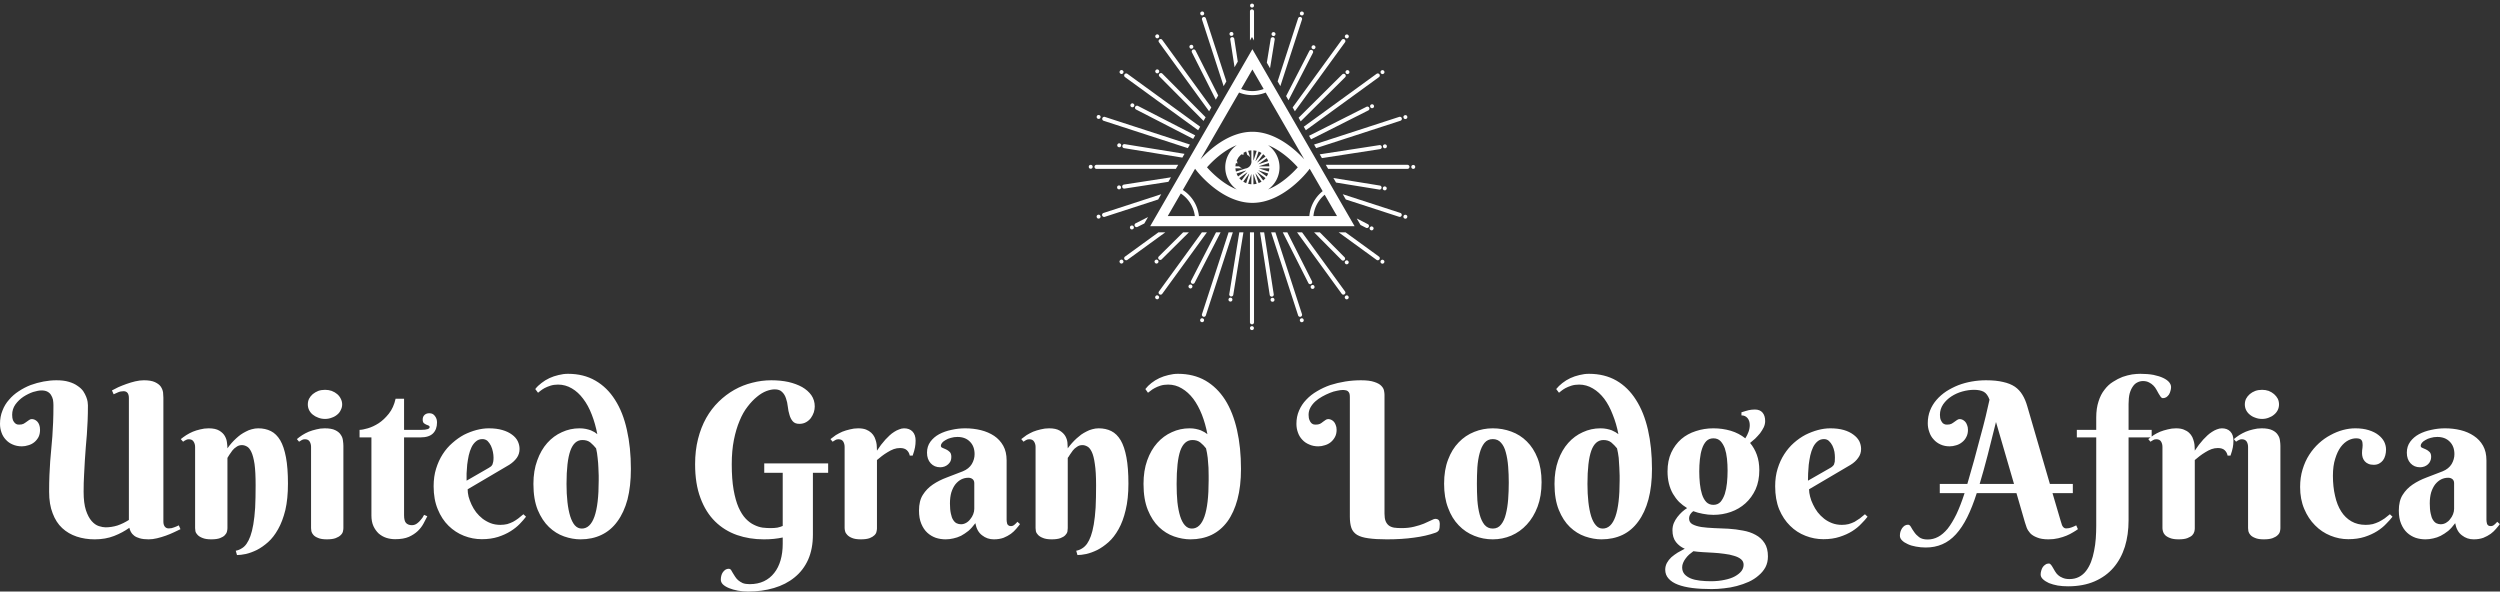 <svg xmlns="http://www.w3.org/2000/svg" data-v-423bf9ae="" viewBox="0 0 688.854 163" class="iconAbove"><rect x="0" y="0" width="688.854" height="163" fill="#333333" stroke="none"/><g data-v-423bf9ae="" id="d788ab5c-29e7-4182-8edf-31a10f525097" fill="white" transform="matrix(4.243,0,0,4.243,0,89.931)"><path d="M9.65 13.83L9.65 13.83Q9.30 13.83 9.07 13.76Q8.85 13.70 8.71 13.59Q8.57 13.48 8.50 13.35Q8.43 13.21 8.40 13.08L8.40 13.08Q7.97 13.39 7.41 13.61Q6.85 13.83 6.15 13.83L6.15 13.83Q5.52 13.83 4.98 13.65Q4.44 13.47 4.04 13.10Q3.64 12.73 3.42 12.14Q3.19 11.56 3.19 10.74L3.19 10.74Q3.19 10.14 3.21 9.66Q3.23 9.18 3.26 8.76Q3.29 8.34 3.33 7.95Q3.37 7.56 3.40 7.14Q3.43 6.71 3.45 6.23Q3.47 5.74 3.47 5.13L3.47 5.13Q3.47 4.94 3.44 4.76Q3.40 4.59 3.31 4.45Q3.23 4.32 3.08 4.24Q2.93 4.16 2.70 4.16L2.70 4.16Q2.48 4.16 2.15 4.26Q1.83 4.37 1.52 4.57Q1.22 4.77 1.00 5.07Q0.79 5.37 0.79 5.74L0.79 5.74Q0.79 5.96 0.84 6.09Q0.90 6.22 0.98 6.29Q1.05 6.35 1.13 6.37Q1.21 6.38 1.24 6.38L1.24 6.38Q1.42 6.38 1.52 6.33Q1.63 6.27 1.72 6.20Q1.81 6.14 1.89 6.08Q1.97 6.02 2.07 6.02L2.07 6.02Q2.15 6.02 2.25 6.06Q2.34 6.10 2.42 6.18Q2.50 6.26 2.55 6.40Q2.60 6.53 2.60 6.72L2.60 6.72Q2.60 6.99 2.50 7.19Q2.39 7.39 2.23 7.52Q2.06 7.66 1.84 7.72Q1.63 7.79 1.42 7.79L1.42 7.79Q1.09 7.79 0.82 7.67Q0.56 7.56 0.38 7.36Q0.19 7.16 0.10 6.90Q0 6.63 0 6.33L0 6.33Q0 5.86 0.16 5.47Q0.31 5.07 0.59 4.76Q0.86 4.44 1.22 4.21Q1.58 3.97 1.99 3.81Q2.40 3.66 2.83 3.58Q3.26 3.50 3.67 3.50L3.67 3.50Q4.14 3.50 4.47 3.60Q4.81 3.70 5.03 3.86Q5.26 4.01 5.40 4.20Q5.53 4.40 5.60 4.58Q5.67 4.76 5.69 4.90Q5.71 5.05 5.71 5.13L5.71 5.13Q5.71 5.68 5.69 6.14Q5.67 6.60 5.64 7.03Q5.61 7.45 5.57 7.86Q5.54 8.26 5.51 8.71Q5.48 9.15 5.46 9.64Q5.43 10.14 5.43 10.74L5.43 10.74Q5.43 11.48 5.58 11.94Q5.73 12.39 5.95 12.64Q6.17 12.89 6.42 12.97Q6.67 13.05 6.86 13.05L6.86 13.05Q7.24 13.05 7.63 12.93Q8.01 12.80 8.37 12.57L8.37 12.57L8.37 4.65Q8.37 4.45 8.29 4.33Q8.20 4.21 8.03 4.21L8.03 4.21Q7.83 4.21 7.67 4.28Q7.51 4.35 7.38 4.41L7.38 4.41L7.27 4.16Q7.44 4.07 7.68 3.95Q7.93 3.84 8.21 3.74Q8.49 3.64 8.78 3.57Q9.08 3.50 9.34 3.50L9.34 3.50Q9.80 3.50 10.06 3.62Q10.32 3.74 10.44 3.91Q10.56 4.09 10.59 4.29Q10.61 4.48 10.61 4.63L10.61 4.63L10.61 12.68Q10.61 12.88 10.70 13.00Q10.79 13.12 10.96 13.12L10.96 13.12Q11.15 13.12 11.31 13.05Q11.48 12.99 11.61 12.92L11.61 12.92L11.72 13.17Q11.55 13.26 11.30 13.37Q11.05 13.49 10.77 13.59Q10.49 13.69 10.20 13.76Q9.91 13.83 9.65 13.83ZM16.60 10.32L16.60 10.32Q16.60 9.45 16.53 8.94Q16.45 8.42 16.32 8.15Q16.19 7.88 16.03 7.80Q15.87 7.71 15.71 7.71L15.71 7.71Q15.51 7.71 15.36 7.82Q15.20 7.92 15.09 8.06Q14.98 8.20 14.90 8.33Q14.82 8.47 14.77 8.54L14.77 8.54L14.77 13.10Q14.77 13.19 14.74 13.32Q14.71 13.45 14.60 13.56Q14.50 13.67 14.29 13.75Q14.08 13.83 13.72 13.83L13.72 13.83Q13.36 13.83 13.15 13.74Q12.94 13.66 12.83 13.54Q12.72 13.43 12.69 13.30Q12.67 13.18 12.67 13.10L12.67 13.10L12.67 7.83Q12.67 7.63 12.57 7.48Q12.48 7.33 12.26 7.33L12.26 7.33Q12.15 7.33 12.07 7.38Q11.98 7.42 11.89 7.49L11.89 7.49L11.74 7.32Q11.90 7.19 12.10 7.06Q12.29 6.94 12.52 6.84Q12.74 6.75 13.00 6.69Q13.26 6.62 13.55 6.62L13.55 6.62Q13.99 6.62 14.24 6.77Q14.49 6.92 14.60 7.12Q14.72 7.33 14.74 7.55Q14.77 7.77 14.77 7.92L14.77 7.92Q15.02 7.56 15.34 7.27L15.34 7.27Q15.47 7.15 15.63 7.03Q15.79 6.92 15.97 6.83Q16.15 6.73 16.35 6.68Q16.56 6.62 16.77 6.62L16.77 6.62Q17.23 6.62 17.59 6.80Q17.95 6.98 18.20 7.40Q18.44 7.81 18.57 8.50Q18.70 9.19 18.70 10.21L18.70 10.21Q18.70 11.20 18.53 11.93Q18.35 12.66 18.06 13.17Q17.77 13.69 17.41 14.01Q17.05 14.33 16.68 14.52Q16.31 14.70 15.97 14.78Q15.63 14.85 15.39 14.85L15.39 14.85L15.31 14.57Q15.52 14.53 15.69 14.42Q15.87 14.32 16.01 14.12Q16.15 13.92 16.26 13.62Q16.37 13.32 16.45 12.86Q16.53 12.40 16.57 11.77Q16.60 11.15 16.60 10.32ZM22.30 7.76L22.30 13.10Q22.30 13.19 22.27 13.32Q22.24 13.45 22.12 13.56Q22.01 13.67 21.80 13.75Q21.59 13.83 21.23 13.83L21.23 13.83Q20.86 13.83 20.66 13.74Q20.45 13.66 20.35 13.54Q20.25 13.43 20.22 13.30Q20.20 13.18 20.20 13.10L20.20 13.10L20.20 7.83Q20.20 7.63 20.11 7.48Q20.02 7.33 19.80 7.33L19.80 7.33Q19.68 7.33 19.60 7.38Q19.52 7.42 19.42 7.49L19.42 7.49L19.28 7.32Q19.43 7.19 19.63 7.06Q19.82 6.94 20.05 6.84Q20.28 6.75 20.54 6.69Q20.79 6.62 21.08 6.62L21.08 6.62Q21.53 6.62 21.77 6.74Q22.02 6.86 22.13 7.04Q22.25 7.21 22.27 7.41Q22.30 7.61 22.30 7.76L22.30 7.76ZM19.99 5.07L19.99 5.07Q19.99 4.87 20.07 4.70Q20.16 4.53 20.31 4.40Q20.47 4.27 20.67 4.19Q20.87 4.12 21.11 4.12L21.11 4.12Q21.34 4.12 21.54 4.19Q21.75 4.27 21.90 4.40Q22.05 4.53 22.13 4.70Q22.22 4.87 22.22 5.07L22.22 5.07Q22.22 5.26 22.13 5.43Q22.05 5.61 21.90 5.73Q21.75 5.86 21.54 5.93Q21.34 6.01 21.11 6.01L21.11 6.01Q20.87 6.01 20.67 5.93Q20.47 5.86 20.31 5.73Q20.16 5.61 20.07 5.43Q19.99 5.26 19.99 5.07ZM27.30 7.21L26.24 7.21L26.24 12.26Q26.24 12.63 26.37 12.77Q26.51 12.91 26.75 12.91L26.75 12.91Q26.93 12.91 27.08 12.80Q27.22 12.70 27.32 12.57L27.32 12.57Q27.45 12.43 27.54 12.24L27.54 12.24L27.75 12.33Q27.64 12.55 27.50 12.81Q27.36 13.07 27.13 13.29Q26.90 13.51 26.55 13.67Q26.20 13.82 25.66 13.82L25.66 13.82Q25.36 13.82 25.08 13.73Q24.81 13.64 24.59 13.45Q24.38 13.25 24.25 12.97Q24.12 12.68 24.12 12.28L24.12 12.28L24.12 7.21L23.35 7.21L23.35 6.72Q23.54 6.72 23.88 6.62Q24.23 6.52 24.59 6.29Q24.94 6.06 25.25 5.67Q25.56 5.28 25.69 4.70L25.69 4.70L26.24 4.70L26.24 6.72L27.35 6.72Q27.90 6.72 27.90 6.54L27.90 6.54Q27.90 6.47 27.83 6.44Q27.76 6.42 27.68 6.38Q27.59 6.34 27.52 6.28Q27.45 6.21 27.45 6.05L27.45 6.05Q27.45 5.86 27.57 5.75Q27.69 5.64 27.88 5.64L27.88 5.64Q28.01 5.64 28.10 5.69Q28.19 5.74 28.25 5.83Q28.31 5.91 28.35 6.02Q28.38 6.13 28.38 6.24L28.38 6.24Q28.38 6.69 28.12 6.95Q27.86 7.21 27.30 7.21L27.30 7.21ZM33.07 8.99L30.37 10.58Q30.37 10.80 30.43 11.06Q30.50 11.31 30.62 11.57Q30.74 11.83 30.92 12.07Q31.10 12.30 31.34 12.49Q31.58 12.67 31.86 12.78Q32.15 12.89 32.49 12.89L32.49 12.89Q32.73 12.89 32.94 12.84Q33.14 12.78 33.32 12.69Q33.50 12.59 33.66 12.47Q33.82 12.34 33.99 12.20L33.99 12.20L34.16 12.36Q34.00 12.57 33.76 12.82Q33.51 13.08 33.16 13.30Q32.81 13.52 32.35 13.67Q31.88 13.82 31.29 13.82L31.29 13.82Q30.69 13.82 30.13 13.60Q29.57 13.38 29.13 12.95Q28.69 12.52 28.43 11.88Q28.16 11.24 28.16 10.38L28.16 10.38Q28.16 9.75 28.32 9.24Q28.48 8.72 28.75 8.30Q29.02 7.88 29.38 7.57Q29.74 7.25 30.13 7.04Q30.53 6.84 30.94 6.73Q31.36 6.62 31.74 6.62L31.74 6.62Q32.25 6.62 32.62 6.73Q33.00 6.84 33.25 7.03Q33.50 7.21 33.62 7.45Q33.74 7.70 33.74 7.96L33.74 7.96Q33.74 8.29 33.56 8.54Q33.37 8.80 33.07 8.99L33.07 8.99ZM30.30 10.02L31.74 9.19Q31.83 9.14 31.89 9.09Q31.94 9.04 31.98 8.97Q32.01 8.89 32.03 8.79Q32.05 8.68 32.05 8.52L32.05 8.52Q32.05 8.35 32.01 8.15Q31.97 7.94 31.88 7.75Q31.79 7.57 31.66 7.44Q31.52 7.32 31.33 7.32L31.33 7.32Q31.08 7.32 30.91 7.47Q30.73 7.62 30.62 7.85Q30.51 8.08 30.44 8.38Q30.38 8.67 30.34 8.98Q30.31 9.28 30.30 9.55Q30.30 9.83 30.30 10.02L30.30 10.02ZM38.88 10.01L38.88 10.01Q38.88 9.93 38.88 9.70Q38.88 9.47 38.86 9.18Q38.85 8.88 38.81 8.54Q38.78 8.21 38.71 7.92L38.71 7.92Q38.54 7.71 38.34 7.54Q38.14 7.38 37.82 7.38L37.82 7.38Q37.29 7.38 37.04 8.07Q36.79 8.77 36.79 10.23L36.79 10.23Q36.79 10.88 36.85 11.41Q36.91 11.94 37.03 12.33Q37.15 12.71 37.33 12.92Q37.52 13.13 37.78 13.13L37.78 13.13Q38.88 13.13 38.88 10.01ZM38.79 7L38.79 7Q38.66 6.32 38.43 5.73Q38.20 5.13 37.87 4.70Q37.55 4.27 37.14 4.03Q36.72 3.78 36.24 3.78L36.24 3.78Q35.97 3.78 35.75 3.85Q35.53 3.92 35.36 4.01Q35.20 4.10 35.09 4.19Q34.99 4.27 34.94 4.31L34.94 4.31L34.76 4.07Q34.92 3.86 35.16 3.68Q35.40 3.49 35.68 3.36Q35.96 3.23 36.27 3.16Q36.58 3.08 36.89 3.08L36.89 3.08Q37.90 3.08 38.66 3.52Q39.43 3.96 39.94 4.77Q40.46 5.58 40.71 6.72Q40.97 7.86 40.97 9.26L40.97 9.26Q40.97 10.38 40.75 11.24Q40.52 12.09 40.09 12.67Q39.67 13.25 39.06 13.54Q38.46 13.83 37.70 13.83L37.70 13.83Q37.17 13.83 36.63 13.64Q36.09 13.45 35.65 13.03Q35.21 12.61 34.92 11.92Q34.64 11.23 34.64 10.23L34.64 10.23Q34.64 9.37 34.89 8.70Q35.13 8.03 35.54 7.57Q35.95 7.11 36.49 6.87Q37.03 6.62 37.63 6.62L37.63 6.62Q37.86 6.62 38.05 6.66Q38.23 6.70 38.37 6.75Q38.51 6.81 38.61 6.87Q38.71 6.94 38.79 7ZM53.78 8.90L53.78 9.51L52.79 9.51L52.79 13.52Q52.79 14.45 52.48 15.15Q52.17 15.84 51.60 16.30Q51.04 16.76 50.26 16.99Q49.49 17.22 48.58 17.22L48.58 17.22Q48.23 17.22 47.91 17.16Q47.59 17.10 47.35 17.00Q47.10 16.90 46.95 16.76Q46.81 16.62 46.81 16.45L46.81 16.45Q46.81 16.32 46.84 16.20Q46.87 16.07 46.94 15.97Q47.01 15.87 47.11 15.80Q47.21 15.74 47.33 15.74L47.33 15.74Q47.41 15.74 47.47 15.81Q47.52 15.89 47.58 16.00Q47.65 16.11 47.73 16.24Q47.81 16.37 47.93 16.48Q48.06 16.59 48.23 16.67Q48.41 16.74 48.68 16.74L48.68 16.74Q49.21 16.74 49.61 16.55Q50.01 16.36 50.28 16.01Q50.55 15.67 50.69 15.19Q50.83 14.70 50.83 14.12L50.83 14.12L50.83 13.71Q50.54 13.77 50.25 13.80Q49.96 13.83 49.60 13.83L49.60 13.83Q48.67 13.83 47.86 13.55Q47.04 13.26 46.44 12.67Q45.83 12.07 45.49 11.15Q45.14 10.23 45.14 8.95L45.14 8.95Q45.14 8.06 45.33 7.31Q45.52 6.56 45.86 5.95Q46.20 5.35 46.67 4.89Q47.14 4.43 47.69 4.12Q48.24 3.81 48.85 3.66Q49.46 3.50 50.09 3.50L50.09 3.50Q50.69 3.50 51.20 3.61Q51.71 3.73 52.09 3.94Q52.47 4.16 52.69 4.47Q52.91 4.79 52.91 5.20L52.91 5.20Q52.91 5.38 52.85 5.58Q52.78 5.78 52.66 5.95Q52.53 6.12 52.35 6.22Q52.16 6.33 51.91 6.33L51.91 6.33Q51.62 6.33 51.48 6.16Q51.34 6.00 51.27 5.75Q51.19 5.50 51.16 5.21Q51.13 4.92 51.04 4.67Q50.96 4.42 50.79 4.26Q50.63 4.09 50.31 4.09L50.31 4.09Q50.07 4.09 49.77 4.20Q49.46 4.32 49.16 4.57Q48.85 4.82 48.55 5.21Q48.25 5.59 48.03 6.13Q47.80 6.67 47.66 7.37Q47.52 8.07 47.52 8.95L47.52 8.95Q47.52 9.92 47.64 10.61Q47.76 11.29 47.96 11.75Q48.17 12.22 48.43 12.49Q48.69 12.76 48.97 12.89Q49.25 13.03 49.53 13.07Q49.81 13.10 50.04 13.10L50.04 13.10Q50.28 13.10 50.48 13.07Q50.67 13.03 50.83 12.96L50.83 12.96L50.83 9.51L49.63 9.51L49.63 8.90L53.78 8.90ZM56.95 8.07L56.95 8.07Q57.21 7.67 57.50 7.35L57.50 7.35Q57.63 7.21 57.77 7.08Q57.91 6.95 58.07 6.85Q58.22 6.75 58.39 6.69Q58.55 6.62 58.71 6.62L58.71 6.62Q59.06 6.62 59.26 6.83Q59.46 7.04 59.46 7.42L59.46 7.42Q59.46 7.65 59.42 7.86Q59.38 8.08 59.27 8.39L59.27 8.39L59.08 8.39Q59.04 8.18 58.89 8.04Q58.74 7.90 58.45 7.90L58.45 7.90Q58.24 7.90 58.04 7.97Q57.83 8.05 57.64 8.17Q57.44 8.29 57.27 8.42Q57.09 8.56 56.95 8.68L56.95 8.68L56.95 13.12Q56.95 13.21 56.92 13.33Q56.90 13.45 56.79 13.56Q56.68 13.67 56.48 13.75Q56.27 13.83 55.90 13.83L55.90 13.83Q55.54 13.83 55.33 13.74Q55.13 13.66 55.02 13.54Q54.91 13.43 54.88 13.30Q54.85 13.18 54.85 13.10L54.85 13.10L54.85 7.83Q54.85 7.63 54.76 7.48Q54.67 7.33 54.45 7.33L54.45 7.33Q54.33 7.33 54.25 7.38Q54.17 7.42 54.07 7.49L54.07 7.49L53.93 7.32Q54.09 7.19 54.28 7.06Q54.48 6.94 54.70 6.84Q54.93 6.75 55.19 6.69Q55.45 6.62 55.73 6.62L55.73 6.62Q56.03 6.62 56.24 6.70Q56.44 6.78 56.58 6.91Q56.71 7.03 56.79 7.19Q56.86 7.35 56.90 7.51Q56.94 7.67 56.94 7.82Q56.95 7.96 56.95 8.07ZM63.27 11.85L63.27 10.18Q63.27 10.01 63.16 9.92Q63.05 9.83 62.88 9.83L62.88 9.83Q62.64 9.83 62.42 9.94Q62.21 10.05 62.04 10.26Q61.88 10.47 61.78 10.78Q61.69 11.09 61.69 11.50L61.69 11.50Q61.69 11.90 61.75 12.16Q61.80 12.42 61.90 12.57Q62.00 12.73 62.13 12.79Q62.26 12.85 62.41 12.85L62.41 12.85Q62.58 12.85 62.74 12.76Q62.90 12.67 63.01 12.52Q63.13 12.38 63.20 12.20Q63.27 12.02 63.27 11.85L63.27 11.85ZM62.18 7.18L62.18 7.18Q61.95 7.18 61.75 7.24Q61.55 7.29 61.41 7.38Q61.26 7.46 61.18 7.56Q61.10 7.66 61.10 7.75L61.10 7.75Q61.10 7.85 61.21 7.89Q61.31 7.94 61.44 7.99Q61.57 8.05 61.68 8.16Q61.78 8.26 61.78 8.48L61.78 8.48Q61.78 8.63 61.73 8.75Q61.67 8.87 61.57 8.96Q61.47 9.05 61.34 9.10Q61.20 9.15 61.06 9.15L61.06 9.15Q60.68 9.15 60.44 8.89Q60.20 8.63 60.20 8.20L60.20 8.20Q60.20 7.79 60.42 7.49Q60.64 7.19 60.99 7Q61.35 6.81 61.79 6.72Q62.23 6.62 62.68 6.62L62.68 6.62Q63.21 6.62 63.70 6.74Q64.18 6.86 64.56 7.11Q64.93 7.36 65.15 7.75Q65.37 8.14 65.37 8.70L65.37 8.70L65.37 12.56Q65.37 12.62 65.38 12.69Q65.39 12.77 65.41 12.83Q65.44 12.89 65.50 12.93Q65.55 12.97 65.65 12.97L65.65 12.97Q65.78 12.97 65.88 12.88Q65.99 12.79 66.07 12.69L66.07 12.69L66.24 12.84Q66.14 12.98 65.99 13.15Q65.85 13.32 65.65 13.47Q65.44 13.62 65.17 13.73Q64.89 13.83 64.54 13.83L64.54 13.83Q64.11 13.83 63.78 13.57Q63.44 13.32 63.34 12.78L63.34 12.78Q63.12 13.08 62.89 13.28Q62.65 13.47 62.41 13.60Q62.16 13.72 61.91 13.77Q61.66 13.83 61.41 13.83L61.41 13.83Q61.08 13.83 60.77 13.73Q60.46 13.62 60.22 13.40Q59.98 13.18 59.83 12.82Q59.68 12.47 59.68 11.96L59.68 11.96Q59.68 11.33 59.93 10.94Q60.18 10.54 60.58 10.27Q60.98 10.00 61.49 9.81Q62.00 9.62 62.53 9.41L62.53 9.41Q62.92 9.25 63.11 8.94Q63.29 8.63 63.29 8.30L63.29 8.30Q63.29 7.79 62.99 7.49Q62.69 7.18 62.18 7.18ZM71.18 10.32L71.18 10.32Q71.18 9.45 71.10 8.94Q71.03 8.42 70.90 8.15Q70.77 7.88 70.61 7.80Q70.45 7.71 70.29 7.71L70.29 7.71Q70.09 7.71 69.94 7.82Q69.78 7.92 69.67 8.06Q69.56 8.20 69.48 8.33Q69.40 8.47 69.34 8.54L69.34 8.54L69.34 13.10Q69.34 13.19 69.32 13.32Q69.29 13.45 69.18 13.56Q69.08 13.67 68.87 13.75Q68.66 13.83 68.30 13.83L68.30 13.83Q67.94 13.83 67.73 13.74Q67.52 13.66 67.41 13.54Q67.30 13.43 67.27 13.30Q67.25 13.18 67.25 13.10L67.25 13.10L67.25 7.83Q67.25 7.63 67.15 7.48Q67.06 7.33 66.84 7.33L66.84 7.33Q66.73 7.33 66.64 7.38Q66.56 7.42 66.47 7.49L66.47 7.49L66.32 7.32Q66.48 7.19 66.67 7.06Q66.87 6.94 67.09 6.84Q67.32 6.75 67.58 6.69Q67.84 6.62 68.13 6.62L68.13 6.62Q68.57 6.62 68.82 6.77Q69.06 6.92 69.18 7.12Q69.30 7.33 69.32 7.55Q69.34 7.77 69.34 7.92L69.34 7.92Q69.60 7.56 69.92 7.27L69.92 7.27Q70.05 7.15 70.21 7.03Q70.37 6.92 70.55 6.83Q70.73 6.73 70.93 6.68Q71.13 6.62 71.35 6.62L71.35 6.62Q71.81 6.62 72.17 6.80Q72.53 6.98 72.78 7.40Q73.02 7.81 73.15 8.50Q73.28 9.19 73.28 10.21L73.28 10.21Q73.28 11.20 73.10 11.93Q72.93 12.66 72.64 13.17Q72.35 13.69 71.99 14.01Q71.63 14.33 71.26 14.52Q70.89 14.70 70.55 14.78Q70.21 14.85 69.97 14.85L69.97 14.85L69.89 14.57Q70.10 14.53 70.27 14.42Q70.44 14.32 70.59 14.12Q70.73 13.92 70.84 13.62Q70.95 13.32 71.03 12.86Q71.11 12.40 71.15 11.77Q71.18 11.15 71.18 10.32ZM78.49 10.01L78.49 10.01Q78.49 9.93 78.49 9.70Q78.49 9.47 78.48 9.18Q78.46 8.88 78.43 8.54Q78.39 8.21 78.32 7.92L78.32 7.92Q78.16 7.71 77.95 7.54Q77.75 7.38 77.44 7.38L77.44 7.38Q76.90 7.38 76.65 8.07Q76.41 8.77 76.41 10.23L76.41 10.23Q76.41 10.88 76.46 11.41Q76.52 11.94 76.64 12.33Q76.76 12.71 76.95 12.92Q77.14 13.13 77.40 13.13L77.40 13.13Q78.49 13.13 78.49 10.01ZM78.41 7L78.41 7Q78.28 6.32 78.05 5.73Q77.81 5.13 77.49 4.70Q77.16 4.27 76.75 4.03Q76.34 3.78 75.86 3.78L75.86 3.78Q75.58 3.78 75.36 3.85Q75.14 3.92 74.98 4.01Q74.81 4.10 74.71 4.19Q74.60 4.27 74.55 4.31L74.55 4.31L74.38 4.07Q74.54 3.86 74.77 3.68Q75.01 3.49 75.29 3.36Q75.57 3.23 75.88 3.16Q76.19 3.08 76.50 3.08L76.50 3.08Q77.51 3.08 78.28 3.52Q79.04 3.96 79.56 4.77Q80.07 5.58 80.33 6.72Q80.59 7.86 80.59 9.26L80.59 9.26Q80.59 10.38 80.36 11.24Q80.13 12.09 79.71 12.67Q79.28 13.25 78.68 13.54Q78.07 13.83 77.31 13.83L77.31 13.83Q76.79 13.83 76.24 13.64Q75.70 13.45 75.26 13.03Q74.82 12.61 74.54 11.92Q74.26 11.23 74.26 10.23L74.26 10.23Q74.26 9.37 74.50 8.70Q74.74 8.03 75.15 7.57Q75.56 7.11 76.10 6.87Q76.64 6.62 77.25 6.62L77.25 6.62Q77.48 6.62 77.66 6.66Q77.85 6.70 77.98 6.75Q78.12 6.81 78.22 6.87Q78.33 6.94 78.41 7ZM89.91 4.45L89.91 12.17Q89.91 12.46 89.98 12.64Q90.05 12.82 90.19 12.93Q90.32 13.03 90.53 13.07Q90.74 13.10 91.02 13.10L91.02 13.10Q91.47 13.10 91.83 13.01Q92.20 12.92 92.47 12.81Q92.74 12.69 92.93 12.60Q93.12 12.50 93.22 12.50L93.22 12.50Q93.35 12.50 93.43 12.58Q93.50 12.67 93.50 12.82L93.50 12.82Q93.50 13.10 93.45 13.22Q93.39 13.34 93.22 13.40L93.22 13.40Q92.60 13.62 91.82 13.72Q91.04 13.83 90.06 13.83L90.06 13.83Q89.33 13.83 88.86 13.76Q88.40 13.70 88.13 13.54Q87.86 13.37 87.76 13.09Q87.66 12.80 87.66 12.36L87.66 12.36L87.66 4.59Q87.66 4.44 87.63 4.35Q87.60 4.27 87.53 4.21Q87.47 4.16 87.39 4.15Q87.30 4.13 87.20 4.13L87.20 4.13Q87.05 4.13 86.83 4.18Q86.60 4.22 86.36 4.32Q86.11 4.42 85.86 4.56Q85.61 4.70 85.42 4.87Q85.22 5.05 85.10 5.27Q84.98 5.49 84.98 5.74L84.98 5.74Q84.98 5.96 85.04 6.09Q85.09 6.22 85.17 6.29Q85.24 6.35 85.32 6.37Q85.40 6.38 85.44 6.38L85.44 6.38Q85.61 6.38 85.72 6.33Q85.83 6.27 85.91 6.20Q86.00 6.14 86.08 6.08Q86.16 6.02 86.26 6.02L86.26 6.02Q86.34 6.02 86.44 6.06Q86.53 6.10 86.61 6.18Q86.69 6.26 86.74 6.40Q86.80 6.53 86.80 6.72L86.80 6.72Q86.80 6.99 86.69 7.19Q86.58 7.39 86.42 7.52Q86.25 7.66 86.03 7.72Q85.82 7.79 85.61 7.79L85.61 7.79Q85.28 7.79 85.02 7.67Q84.75 7.56 84.57 7.36Q84.38 7.16 84.29 6.90Q84.19 6.63 84.19 6.33L84.19 6.33Q84.19 5.86 84.36 5.47Q84.53 5.07 84.83 4.76Q85.13 4.44 85.53 4.21Q85.93 3.97 86.39 3.81Q86.86 3.66 87.36 3.58Q87.87 3.50 88.38 3.50L88.38 3.50Q88.94 3.50 89.25 3.61Q89.56 3.71 89.70 3.86Q89.85 4.01 89.88 4.18Q89.91 4.34 89.91 4.45L89.91 4.45ZM93.78 10.22L93.78 10.22Q93.78 9.32 94.04 8.65Q94.29 7.98 94.73 7.53Q95.16 7.08 95.74 6.85Q96.31 6.62 96.94 6.62L96.94 6.62Q97.57 6.62 98.14 6.83Q98.72 7.04 99.15 7.47Q99.59 7.90 99.85 8.56Q100.11 9.22 100.11 10.12L100.11 10.12Q100.11 11.02 99.85 11.71Q99.59 12.40 99.15 12.87Q98.72 13.34 98.14 13.59Q97.57 13.83 96.94 13.83L96.94 13.83Q96.31 13.83 95.74 13.60Q95.16 13.37 94.73 12.92Q94.29 12.47 94.04 11.79Q93.78 11.12 93.78 10.22ZM97.98 10.15L97.98 10.15Q97.98 9.60 97.94 9.10Q97.90 8.59 97.79 8.19Q97.69 7.79 97.48 7.56Q97.28 7.32 96.94 7.32L96.94 7.32Q96.61 7.32 96.40 7.57Q96.20 7.82 96.09 8.23Q95.98 8.63 95.94 9.15Q95.91 9.67 95.91 10.22L95.91 10.22Q95.91 10.77 95.94 11.29Q95.98 11.81 96.09 12.22Q96.20 12.63 96.40 12.88Q96.61 13.13 96.94 13.13L96.94 13.13Q97.28 13.13 97.48 12.87Q97.69 12.61 97.79 12.19Q97.90 11.76 97.94 11.23Q97.98 10.70 97.98 10.15ZM105.18 10.01L105.18 10.01Q105.18 9.93 105.18 9.70Q105.18 9.47 105.16 9.18Q105.15 8.88 105.12 8.54Q105.08 8.21 105.01 7.92L105.01 7.92Q104.84 7.71 104.64 7.54Q104.44 7.38 104.13 7.38L104.13 7.38Q103.59 7.38 103.34 8.07Q103.09 8.77 103.09 10.23L103.09 10.23Q103.09 10.88 103.15 11.41Q103.21 11.94 103.33 12.33Q103.45 12.71 103.64 12.92Q103.82 13.13 104.08 13.13L104.08 13.13Q105.18 13.13 105.18 10.01ZM105.10 7L105.10 7Q104.97 6.32 104.73 5.73Q104.50 5.13 104.18 4.70Q103.85 4.27 103.44 4.03Q103.02 3.78 102.55 3.78L102.55 3.78Q102.27 3.78 102.05 3.85Q101.83 3.92 101.66 4.01Q101.50 4.10 101.39 4.19Q101.29 4.27 101.24 4.31L101.24 4.31L101.06 4.07Q101.23 3.86 101.46 3.68Q101.70 3.49 101.98 3.36Q102.26 3.23 102.57 3.16Q102.88 3.08 103.19 3.08L103.19 3.08Q104.20 3.08 104.97 3.52Q105.73 3.96 106.24 4.77Q106.76 5.58 107.02 6.72Q107.28 7.86 107.28 9.26L107.28 9.26Q107.28 10.38 107.05 11.24Q106.82 12.09 106.39 12.67Q105.97 13.25 105.37 13.54Q104.76 13.83 104.00 13.83L104.00 13.83Q103.48 13.83 102.93 13.64Q102.39 13.45 101.95 13.03Q101.51 12.61 101.23 11.92Q100.95 11.23 100.95 10.23L100.95 10.23Q100.95 9.37 101.19 8.70Q101.43 8.03 101.84 7.57Q102.25 7.11 102.79 6.87Q103.33 6.62 103.93 6.62L103.93 6.62Q104.17 6.62 104.35 6.66Q104.54 6.70 104.67 6.75Q104.81 6.81 104.91 6.87Q105.01 6.94 105.10 7ZM108.29 9.42L108.29 9.42Q108.29 8.72 108.53 8.20Q108.77 7.68 109.18 7.32Q109.59 6.97 110.13 6.80Q110.67 6.62 111.27 6.62L111.27 6.62Q111.86 6.62 112.40 6.78Q112.93 6.94 113.34 7.27L113.34 7.27Q113.47 7.07 113.55 6.85Q113.63 6.63 113.63 6.41L113.63 6.41Q113.63 6.13 113.48 5.95Q113.33 5.78 113.09 5.78L113.09 5.78L113.09 5.58Q113.24 5.54 113.35 5.50Q113.47 5.46 113.57 5.44Q113.66 5.42 113.76 5.41Q113.85 5.40 113.97 5.40L113.97 5.40Q114.29 5.40 114.46 5.60Q114.63 5.80 114.63 6.15L114.63 6.15Q114.63 6.35 114.54 6.55Q114.44 6.75 114.30 6.94Q114.15 7.12 113.98 7.29Q113.80 7.45 113.65 7.57L113.65 7.57Q113.93 7.90 114.09 8.34Q114.25 8.78 114.25 9.34L114.25 9.34Q114.25 10.04 114.01 10.58Q113.76 11.12 113.35 11.49Q112.94 11.86 112.40 12.05Q111.86 12.24 111.27 12.24L111.27 12.24Q110.92 12.24 110.58 12.17Q110.25 12.11 109.96 12.00L109.96 12.00Q109.85 12.08 109.77 12.20Q109.69 12.33 109.69 12.48L109.69 12.48Q109.69 12.73 109.91 12.85Q110.13 12.97 110.49 13.03Q110.85 13.08 111.31 13.10Q111.77 13.11 112.25 13.14Q112.73 13.17 113.19 13.26Q113.65 13.34 114.01 13.54Q114.37 13.73 114.59 14.07Q114.81 14.40 114.81 14.94L114.81 14.94Q114.81 15.33 114.65 15.64Q114.48 15.95 114.20 16.18Q113.93 16.42 113.56 16.59Q113.20 16.75 112.79 16.86Q112.38 16.97 111.96 17.01Q111.54 17.06 111.16 17.06L111.16 17.06Q110.46 17.06 109.90 16.99Q109.35 16.92 108.96 16.77Q108.57 16.62 108.36 16.38Q108.14 16.14 108.14 15.80L108.14 15.80Q108.14 15.57 108.25 15.36Q108.36 15.16 108.54 14.99Q108.73 14.83 108.95 14.69Q109.18 14.56 109.41 14.44L109.41 14.44Q109.07 14.30 108.84 14.01Q108.61 13.72 108.61 13.24L108.61 13.24Q108.61 12.99 108.70 12.77Q108.79 12.56 108.93 12.38Q109.07 12.20 109.23 12.05Q109.40 11.90 109.56 11.80L109.56 11.80Q109.28 11.63 109.04 11.40Q108.81 11.16 108.64 10.87Q108.47 10.57 108.38 10.21Q108.29 9.84 108.29 9.42ZM112.19 9.37L112.19 9.37Q112.19 8.97 112.15 8.59Q112.11 8.22 112.01 7.92Q111.90 7.63 111.73 7.45Q111.55 7.27 111.27 7.27L111.27 7.27Q110.99 7.27 110.81 7.45Q110.63 7.64 110.53 7.95Q110.43 8.25 110.39 8.64Q110.35 9.02 110.35 9.42L110.35 9.42Q110.35 9.82 110.39 10.21Q110.43 10.60 110.53 10.91Q110.63 11.22 110.81 11.41Q110.99 11.59 111.27 11.59L111.27 11.59Q111.55 11.59 111.73 11.40Q111.90 11.20 112.01 10.88Q112.11 10.56 112.15 10.17Q112.19 9.77 112.19 9.37ZM113.23 15.48L113.23 15.48Q113.23 15.26 113.06 15.12Q112.89 14.98 112.61 14.90Q112.33 14.81 111.98 14.77Q111.63 14.72 111.27 14.70Q110.91 14.68 110.56 14.66Q110.22 14.64 109.97 14.60L109.97 14.60Q109.83 14.70 109.69 14.82Q109.56 14.94 109.46 15.08Q109.36 15.21 109.30 15.36Q109.24 15.50 109.24 15.65L109.24 15.65Q109.24 15.91 109.39 16.09Q109.54 16.26 109.80 16.37Q110.05 16.47 110.39 16.51Q110.73 16.55 111.10 16.55L111.10 16.55Q111.60 16.55 112 16.46Q112.40 16.38 112.67 16.23Q112.94 16.08 113.09 15.89Q113.23 15.70 113.23 15.48ZM120.18 8.99L117.48 10.58Q117.48 10.80 117.55 11.06Q117.61 11.31 117.74 11.57Q117.86 11.83 118.04 12.07Q118.22 12.30 118.46 12.49Q118.69 12.67 118.98 12.78Q119.27 12.89 119.61 12.89L119.61 12.89Q119.85 12.89 120.05 12.84Q120.26 12.78 120.44 12.69Q120.61 12.59 120.78 12.47Q120.94 12.34 121.11 12.20L121.11 12.20L121.28 12.36Q121.12 12.57 120.87 12.82Q120.63 13.08 120.28 13.30Q119.93 13.52 119.46 13.67Q119 13.82 118.41 13.82L118.41 13.82Q117.81 13.82 117.25 13.60Q116.68 13.38 116.25 12.95Q115.81 12.52 115.54 11.88Q115.28 11.24 115.28 10.38L115.28 10.38Q115.28 9.75 115.44 9.24Q115.60 8.72 115.87 8.30Q116.14 7.88 116.49 7.57Q116.85 7.25 117.25 7.04Q117.65 6.84 118.06 6.73Q118.47 6.62 118.86 6.62L118.86 6.62Q119.36 6.62 119.74 6.73Q120.11 6.84 120.36 7.03Q120.61 7.21 120.74 7.45Q120.86 7.70 120.86 7.96L120.86 7.96Q120.86 8.29 120.67 8.54Q120.49 8.80 120.18 8.99L120.18 8.99ZM117.41 10.02L118.86 9.19Q118.95 9.14 119.00 9.09Q119.06 9.04 119.10 8.97Q119.13 8.89 119.15 8.79Q119.16 8.68 119.16 8.52L119.16 8.52Q119.16 8.35 119.13 8.15Q119.09 7.94 119 7.75Q118.91 7.57 118.77 7.44Q118.64 7.32 118.45 7.32L118.45 7.32Q118.20 7.32 118.03 7.47Q117.85 7.62 117.74 7.85Q117.63 8.08 117.56 8.38Q117.50 8.67 117.46 8.98Q117.43 9.28 117.42 9.55Q117.41 9.83 117.41 10.02L117.41 10.02ZM131.50 12.73L130.95 10.83L128.37 10.83Q128.08 11.74 127.75 12.40Q127.42 13.06 127.02 13.50Q126.62 13.94 126.13 14.15Q125.65 14.36 125.06 14.36L125.06 14.36Q124.73 14.36 124.42 14.30Q124.12 14.25 123.89 14.14Q123.66 14.04 123.52 13.90Q123.38 13.76 123.38 13.60L123.38 13.60Q123.38 13.47 123.41 13.35Q123.45 13.22 123.52 13.11Q123.59 13.01 123.69 12.94Q123.79 12.88 123.91 12.88L123.91 12.88Q124.02 12.88 124.10 13.03Q124.18 13.18 124.31 13.36Q124.43 13.54 124.63 13.69Q124.83 13.84 125.18 13.84L125.18 13.84Q125.54 13.84 125.86 13.67Q126.18 13.50 126.48 13.14Q126.77 12.77 127.05 12.20Q127.32 11.63 127.58 10.83L127.58 10.83L125.97 10.83L125.97 10.23L127.76 10.23Q127.98 9.47 128.20 8.69Q128.41 7.91 128.60 7.19Q128.80 6.47 128.95 5.85Q129.10 5.22 129.20 4.76L129.20 4.76Q129.06 4.38 128.83 4.25Q128.59 4.12 128.19 4.12L128.19 4.12Q127.83 4.12 127.43 4.23Q127.04 4.34 126.72 4.55Q126.40 4.76 126.19 5.06Q125.98 5.37 125.98 5.74L125.98 5.74Q125.98 5.96 126.04 6.09Q126.10 6.22 126.17 6.29Q126.25 6.35 126.33 6.37Q126.40 6.38 126.44 6.38L126.44 6.38Q126.61 6.38 126.72 6.33Q126.83 6.27 126.92 6.20Q127.00 6.14 127.09 6.08Q127.17 6.02 127.27 6.02L127.27 6.02Q127.35 6.02 127.44 6.06Q127.53 6.10 127.61 6.18Q127.69 6.26 127.74 6.40Q127.80 6.53 127.80 6.72L127.80 6.72Q127.80 6.99 127.69 7.19Q127.59 7.39 127.42 7.52Q127.25 7.66 127.04 7.72Q126.82 7.79 126.61 7.79L126.61 7.79Q126.28 7.79 126.02 7.67Q125.75 7.55 125.57 7.34Q125.38 7.14 125.29 6.86Q125.19 6.59 125.19 6.29L125.19 6.29Q125.19 5.84 125.34 5.46Q125.49 5.08 125.76 4.77Q126.03 4.46 126.39 4.22Q126.75 3.99 127.17 3.82Q127.59 3.66 128.05 3.58Q128.51 3.50 128.97 3.50L128.97 3.50Q129.63 3.50 130.08 3.61Q130.54 3.71 130.85 3.92Q131.15 4.13 131.34 4.45Q131.53 4.76 131.65 5.18L131.65 5.18L133.12 10.23L134.61 10.23L134.61 10.83L133.29 10.83L133.82 12.63Q133.85 12.73 133.88 12.82Q133.90 12.91 133.94 12.97Q133.98 13.04 134.04 13.08Q134.09 13.12 134.18 13.12L134.18 13.12Q134.37 13.12 134.54 13.05Q134.70 12.99 134.83 12.92L134.83 12.92L134.94 13.17Q134.82 13.26 134.63 13.37Q134.44 13.49 134.20 13.59Q133.96 13.69 133.66 13.76Q133.37 13.83 133.03 13.83L133.03 13.83Q132.57 13.83 132.29 13.71Q132.00 13.60 131.84 13.43Q131.68 13.25 131.61 13.06Q131.54 12.87 131.50 12.73L131.50 12.73ZM130.79 10.23L129.62 6.21Q129.34 7.36 129.08 8.36Q128.82 9.37 128.56 10.23L128.56 10.23L130.79 10.23ZM139.17 3.55L139.17 3.55Q138.97 3.55 138.80 3.64Q138.63 3.72 138.51 3.90Q138.38 4.08 138.30 4.36Q138.23 4.64 138.23 5.04L138.23 5.04L138.23 6.72L139.73 6.72L139.73 7.21L138.23 7.21L138.23 12.60Q138.23 13.53 137.99 14.31Q137.74 15.10 137.25 15.67Q136.76 16.24 136.02 16.56Q135.28 16.88 134.30 16.88L134.30 16.88Q133.95 16.88 133.63 16.83Q133.31 16.77 133.06 16.67Q132.82 16.56 132.67 16.42Q132.52 16.28 132.52 16.11L132.52 16.11Q132.52 15.99 132.56 15.86Q132.59 15.74 132.66 15.63Q132.73 15.53 132.83 15.47Q132.92 15.40 133.05 15.40L133.05 15.40Q133.13 15.40 133.19 15.48Q133.25 15.55 133.31 15.66Q133.37 15.77 133.45 15.90Q133.53 16.04 133.65 16.15Q133.77 16.26 133.95 16.33Q134.13 16.41 134.39 16.41L134.39 16.41Q134.74 16.41 135.01 16.27Q135.28 16.13 135.47 15.88Q135.66 15.63 135.79 15.30Q135.92 14.96 135.99 14.58Q136.07 14.20 136.10 13.78Q136.13 13.36 136.13 12.95L136.13 12.95L136.13 7.21L134.87 7.21L134.87 6.72L136.13 6.72L136.13 5.92Q136.13 5.32 136.28 4.87Q136.42 4.42 136.67 4.11Q136.91 3.79 137.22 3.60Q137.53 3.40 137.84 3.28Q138.16 3.17 138.46 3.12Q138.76 3.08 138.99 3.08L138.99 3.08Q139.47 3.08 139.85 3.15Q140.23 3.23 140.48 3.35Q140.73 3.47 140.86 3.62Q140.99 3.78 140.99 3.94L140.99 3.94Q140.99 4.07 140.95 4.19Q140.92 4.32 140.85 4.43Q140.78 4.53 140.68 4.60Q140.58 4.66 140.46 4.66L140.46 4.66Q140.38 4.66 140.32 4.58Q140.26 4.50 140.19 4.38Q140.12 4.25 140.04 4.11Q139.96 3.96 139.84 3.84Q139.72 3.72 139.56 3.64Q139.39 3.55 139.17 3.55ZM142.53 8.07L142.53 8.07Q142.79 7.67 143.08 7.35L143.08 7.35Q143.21 7.21 143.35 7.08Q143.49 6.95 143.65 6.85Q143.80 6.75 143.96 6.69Q144.13 6.62 144.29 6.62L144.29 6.62Q144.64 6.62 144.84 6.83Q145.04 7.04 145.04 7.42L145.04 7.42Q145.04 7.65 145.00 7.86Q144.96 8.08 144.85 8.39L144.85 8.39L144.66 8.39Q144.62 8.18 144.47 8.04Q144.32 7.90 144.03 7.90L144.03 7.90Q143.82 7.90 143.62 7.97Q143.41 8.05 143.22 8.17Q143.02 8.29 142.85 8.42Q142.67 8.56 142.53 8.68L142.53 8.68L142.53 13.12Q142.53 13.21 142.50 13.33Q142.47 13.45 142.37 13.56Q142.26 13.67 142.05 13.75Q141.85 13.83 141.48 13.83L141.48 13.83Q141.12 13.83 140.91 13.74Q140.70 13.66 140.59 13.54Q140.49 13.43 140.46 13.30Q140.43 13.18 140.43 13.10L140.43 13.10L140.43 7.83Q140.43 7.63 140.34 7.48Q140.25 7.33 140.03 7.33L140.03 7.33Q139.91 7.33 139.83 7.38Q139.75 7.42 139.65 7.49L139.65 7.49L139.51 7.32Q139.67 7.19 139.86 7.06Q140.05 6.94 140.28 6.84Q140.51 6.75 140.77 6.69Q141.03 6.62 141.31 6.62L141.31 6.62Q141.61 6.62 141.81 6.70Q142.02 6.78 142.16 6.91Q142.29 7.03 142.37 7.19Q142.44 7.35 142.48 7.51Q142.52 7.67 142.52 7.82Q142.53 7.96 142.53 8.07ZM148.09 7.76L148.09 13.10Q148.09 13.19 148.06 13.32Q148.03 13.45 147.91 13.56Q147.80 13.67 147.59 13.75Q147.38 13.83 147.01 13.83L147.01 13.83Q146.65 13.83 146.45 13.74Q146.24 13.66 146.14 13.54Q146.04 13.43 146.01 13.30Q145.99 13.18 145.99 13.10L145.99 13.10L145.99 7.83Q145.99 7.63 145.90 7.48Q145.80 7.33 145.58 7.33L145.58 7.33Q145.47 7.33 145.39 7.38Q145.30 7.42 145.21 7.49L145.21 7.49L145.07 7.32Q145.22 7.19 145.42 7.06Q145.61 6.94 145.84 6.84Q146.06 6.75 146.32 6.69Q146.58 6.62 146.87 6.62L146.87 6.62Q147.31 6.62 147.56 6.74Q147.81 6.86 147.92 7.04Q148.04 7.21 148.06 7.41Q148.09 7.61 148.09 7.76L148.09 7.76ZM145.78 5.07L145.78 5.07Q145.78 4.87 145.86 4.70Q145.95 4.53 146.10 4.40Q146.25 4.27 146.46 4.19Q146.66 4.12 146.90 4.12L146.90 4.12Q147.13 4.12 147.33 4.19Q147.53 4.27 147.68 4.40Q147.83 4.53 147.92 4.70Q148.00 4.87 148.00 5.07L148.00 5.07Q148.00 5.26 147.92 5.43Q147.83 5.61 147.68 5.73Q147.53 5.86 147.33 5.93Q147.13 6.01 146.90 6.01L146.90 6.01Q146.66 6.01 146.46 5.93Q146.25 5.86 146.10 5.73Q145.95 5.61 145.86 5.43Q145.78 5.26 145.78 5.07ZM154.15 8.99L154.15 8.99Q153.94 8.99 153.79 8.92Q153.65 8.86 153.56 8.75Q153.47 8.64 153.43 8.51Q153.39 8.37 153.39 8.23L153.39 8.23Q153.39 8.05 153.42 7.88Q153.44 7.70 153.42 7.57Q153.41 7.43 153.32 7.35Q153.23 7.27 153.00 7.27L153.00 7.27Q152.76 7.27 152.50 7.40Q152.23 7.54 152.01 7.83Q151.79 8.13 151.65 8.59Q151.50 9.05 151.50 9.70L151.50 9.70Q151.50 10.42 151.64 11.01Q151.77 11.60 152.04 12.02Q152.30 12.43 152.70 12.66Q153.10 12.89 153.63 12.89L153.63 12.89Q153.87 12.89 154.09 12.84Q154.30 12.78 154.49 12.69Q154.68 12.59 154.86 12.47Q155.03 12.34 155.20 12.20L155.20 12.20L155.37 12.36Q155.21 12.57 154.96 12.82Q154.72 13.08 154.37 13.30Q154.02 13.52 153.56 13.67Q153.09 13.82 152.50 13.82L152.50 13.82Q151.90 13.82 151.34 13.59Q150.77 13.36 150.34 12.92Q149.90 12.48 149.64 11.86Q149.37 11.23 149.37 10.43L149.37 10.43Q149.37 9.81 149.53 9.29Q149.69 8.76 149.96 8.34Q150.23 7.92 150.59 7.59Q150.94 7.27 151.34 7.06Q151.74 6.84 152.15 6.73Q152.56 6.62 152.95 6.62L152.95 6.62Q153.45 6.62 153.83 6.74Q154.21 6.86 154.45 7.05Q154.70 7.24 154.83 7.49Q154.95 7.74 154.95 8.00L154.95 8.00Q154.95 8.20 154.90 8.38Q154.85 8.57 154.75 8.70Q154.65 8.83 154.50 8.91Q154.35 8.99 154.15 8.99ZM159.37 11.85L159.37 10.18Q159.37 10.01 159.26 9.92Q159.15 9.83 158.98 9.83L158.98 9.83Q158.74 9.83 158.52 9.94Q158.31 10.05 158.14 10.26Q157.98 10.47 157.88 10.78Q157.79 11.09 157.79 11.50L157.79 11.50Q157.79 11.90 157.85 12.16Q157.90 12.42 158.00 12.57Q158.10 12.73 158.23 12.79Q158.36 12.85 158.50 12.85L158.50 12.85Q158.68 12.85 158.84 12.76Q159.00 12.67 159.11 12.52Q159.23 12.38 159.30 12.20Q159.37 12.02 159.37 11.85L159.37 11.85ZM158.28 7.18L158.28 7.18Q158.05 7.18 157.85 7.24Q157.65 7.29 157.51 7.38Q157.36 7.46 157.28 7.56Q157.20 7.66 157.20 7.75L157.20 7.75Q157.20 7.85 157.31 7.89Q157.41 7.94 157.54 7.99Q157.67 8.05 157.78 8.16Q157.88 8.26 157.88 8.48L157.88 8.48Q157.88 8.63 157.82 8.75Q157.77 8.87 157.67 8.96Q157.57 9.05 157.44 9.10Q157.30 9.15 157.16 9.15L157.16 9.15Q156.78 9.15 156.54 8.89Q156.30 8.63 156.30 8.20L156.30 8.20Q156.30 7.79 156.52 7.49Q156.74 7.19 157.09 7Q157.45 6.81 157.89 6.72Q158.33 6.62 158.78 6.62L158.78 6.62Q159.31 6.62 159.80 6.74Q160.28 6.86 160.65 7.11Q161.03 7.36 161.25 7.75Q161.47 8.14 161.47 8.70L161.47 8.70L161.47 12.56Q161.47 12.62 161.48 12.69Q161.49 12.77 161.51 12.83Q161.54 12.89 161.59 12.93Q161.65 12.97 161.75 12.97L161.75 12.97Q161.88 12.97 161.98 12.88Q162.09 12.79 162.17 12.69L162.17 12.69L162.34 12.84Q162.24 12.98 162.09 13.15Q161.95 13.32 161.75 13.47Q161.54 13.62 161.27 13.73Q160.99 13.83 160.64 13.83L160.64 13.83Q160.21 13.83 159.88 13.57Q159.54 13.32 159.44 12.78L159.44 12.78Q159.22 13.08 158.99 13.28Q158.75 13.47 158.50 13.60Q158.26 13.72 158.01 13.77Q157.76 13.83 157.51 13.83L157.51 13.83Q157.18 13.83 156.87 13.73Q156.56 13.62 156.32 13.40Q156.08 13.18 155.93 12.82Q155.78 12.47 155.78 11.96L155.78 11.96Q155.78 11.33 156.03 10.94Q156.28 10.54 156.68 10.27Q157.08 10.00 157.59 9.81Q158.09 9.62 158.63 9.41L158.63 9.41Q159.02 9.25 159.21 8.94Q159.39 8.63 159.39 8.30L159.39 8.30Q159.39 7.79 159.09 7.49Q158.79 7.18 158.28 7.18Z"></path></g><g data-v-423bf9ae="" id="367abf9b-9e4c-4715-a2e8-950e6b05bd36" transform="matrix(1.046,0,0,1.046,292.675,-6.325)" stroke="none" fill="white"><path d="M59.623 32.46l6.43-12.501a.534.534 0 10-.951-.489l-6.115 11.888.636 1.102zM54.756 24.031l1.227-7.562a.535.535 0 10-1.056-.172l-1.017 6.268.846 1.466zM57.472 28.735l5.692-17.519a.535.535 0 10-1.017-.331l-5.395 16.603.72 1.247zM42.528 28.735l.72-1.247-5.395-16.603a.534.534 0 10-1.017.331l5.692 17.519zM50 15.793l.535.926V9.046a.535.535 0 10-1.07 0v7.673l.535-.926zM45.404 23.753l.854-1.479-.929-6.013a.535.535 0 00-1.057.163l1.132 7.329zM25.634 25.447a.535.535 0 00-.003.756l11.606 11.695.554-.96L26.39 25.45a.535.535 0 00-.756-.003zM15.814 55.281a.535.535 0 00.611.447l11.549-1.784.686-1.188-12.399 1.915a.535.535 0 00-.447.61zM19.239 34.178a.534.534 0 00.231.72l15.034 7.733.535-.927-15.08-7.757a.537.537 0 00-.72.231zM15.856 44.459a.536.536 0 00.442.614l15.359 2.493.572-.991-15.759-2.558a.534.534 0 00-.614.442zM19.356 64.868a.534.534 0 10.482.955l1.803-.91.976-1.691-3.261 1.646zM80.285 66.112a.535.535 0 00.245-1.01l-2.933-1.508.988 1.711 1.456.749a.543.543 0 00.244.058zM73.989 74.708a.535.535 0 00.38-.911l-6.506-6.555h-1.507l7.253 7.309a.54.54 0 00.38.157zM80.881 34.414a.533.533 0 00-.718-.236l-15.137 7.64.536.928 15.084-7.613a.537.537 0 00.235-.719zM66.903 45.07l22.212-7.217a.534.534 0 10-.331-1.017l-22.428 7.287.547.947zM64.182 40.357L83.447 26.36a.534.534 0 10-.629-.865L63.644 39.426l.538.931zM73.796 25.631l-11.518 11.43.553.958L74.55 26.39a.535.535 0 00-.754-.759zM83.617 55.991a.536.536 0 00.085-1.063l-12.256-1.989.69 1.196 11.394 1.849c.03.005.059.007.087.007zM61.297 35.361l13.208-18.179a.534.534 0 10-.865-.629L60.712 34.347l.585 1.014zM84.186 44.719a.536.536 0 00-.61-.447l-15.73 2.43.574.994 15.32-2.367a.535.535 0 00.446-.61zM53.204 67.241h-1.082l2.549 16.498a.535.535 0 001.058-.163l-2.525-16.335zM59.301 67.241h-1.198l6.765 13.403a.535.535 0 00.954-.481l-6.521-12.922zM49.465 67.241v23.713a.535.535 0 101.07 0V67.241h-1.07zM56.164 67.241H55.04l7.107 21.874a.535.535 0 101.017-.33l-7-21.544zM46.66 67.241l-2.644 16.29a.536.536 0 00.528.621.536.536 0 00.527-.449l2.672-16.461H46.66zM83.447 73.639l-8.807-6.398h-1.82l9.998 7.264a.532.532 0 00.747-.118.536.536 0 00-.118-.748zM89.115 62.147l-15.205-4.94.799 1.384 14.075 4.573a.536.536 0 00.331-1.017zM90.954 49.465H69.441l.617 1.07h20.896a.535.535 0 100-1.07zM43.836 67.241l-7 21.543a.535.535 0 101.017.33L44.96 67.24h-1.124zM63.187 67.241h-1.322L73.64 83.447a.534.534 0 00.865-.629L63.187 67.241zM25.827 74.524a.537.537 0 00.377-.155l7.183-7.128h-1.519L25.45 73.61a.535.535 0 00.377.914zM10.885 37.853l22.212 7.217.547-.947-22.428-7.287a.536.536 0 00-.331 1.017zM16.553 26.361l19.265 13.997.538-.931-19.174-13.932a.535.535 0 00-.629.866zM38.703 35.36l.585-1.014-12.927-17.793a.534.534 0 10-.865.629L38.703 35.36zM30.559 49.465H9.046a.535.535 0 100 1.07h20.896l.617-1.07zM26.09 57.207l-15.205 4.94a.534.534 0 00.166 1.044c.055 0 .11-.009.165-.026l14.075-4.573.799-1.385zM40.468 32.302l.639-1.107-5.976-11.839a.534.534 0 10-.954.482l6.291 12.464zM40.531 67.241L33.948 80.04a.534.534 0 10.951.489l6.835-13.289h-1.203zM36.813 67.241L25.495 82.818a.534.534 0 10.865.629l11.774-16.206h-1.321zM25.36 67.241l-8.807 6.398a.534.534 0 10.629.865l9.998-7.264h-1.82z"></path><circle transform="rotate(-72.002 90.398 63.14)" cx="90.4" cy="63.143" r=".52"></circle><circle cx="92.484" cy="50.015" r=".52"></circle><circle transform="rotate(-17.998 90.42 36.888)" cx="90.41" cy="36.886" r=".52"></circle><circle transform="rotate(-36.002 84.38 25.041)" cx="84.379" cy="25.041" r=".52"></circle><circle transform="rotate(-36.002 75.15 25.041)" cx="75.15" cy="25.041" r=".52"></circle><circle transform="rotate(-53.999 66.206 18.49)" cx="66.207" cy="18.49" r=".52"></circle><circle transform="rotate(-72.002 55.673 15.025)" cx="55.676" cy="15.024" r=".52"></circle><circle cx="44.591" cy="14.982" r=".52"></circle><circle transform="rotate(-53.999 81.514 66.208)" cx="81.51" cy="66.207" r=".52"></circle><circle transform="rotate(-72.002 84.97 55.675)" cx="84.976" cy="55.676" r=".52"></circle><circle cx="85.018" cy="44.591" r=".52"></circle><circle transform="rotate(-17.998 81.626 34.032)" cx="81.632" cy="34.034" r=".52"></circle><circle transform="rotate(-53.999 74.984 15.639)" cx="74.984" cy="15.639" r=".52"></circle><circle transform="rotate(-72.002 63.138 9.6)" cx="63.143" cy="9.6" r=".52"></circle><circle cx="7.516" cy="49.985" r=".52"></circle><circle transform="rotate(-17.998 9.593 63.12)" cx="9.591" cy="63.114" r=".52"></circle><circle transform="rotate(-36.002 15.618 74.956)" cx="15.621" cy="74.959" r=".52"></circle><circle transform="rotate(-53.999 25.018 84.364)" cx="25.016" cy="84.361" r=".52"></circle><circle transform="rotate(-72.002 36.857 90.397)" cx="36.857" cy="90.4" r=".52"></circle><circle cx="49.985" cy="92.484" r=".52"></circle><circle transform="rotate(-17.998 63.107 90.401)" cx="63.114" cy="90.409" r=".52"></circle><circle transform="rotate(-36.002 74.96 84.381)" cx="74.959" cy="84.379" r=".52"></circle><circle transform="rotate(-53.999 84.366 74.986)" cx="84.362" cy="74.984" r=".52"></circle><circle transform="rotate(-17.998 34.038 18.369)" cx="34.034" cy="18.368" r=".52"></circle><circle transform="rotate(-36.002 25.038 24.849)" cx="25.041" cy="24.85" r=".52"></circle><circle transform="rotate(-53.999 18.49 33.794)" cx="18.49" cy="33.793" r=".52"></circle><circle transform="rotate(-72.002 15.023 44.321)" cx="15.024" cy="44.324" r=".52"></circle><circle cx="14.982" cy="55.409" r=".52"></circle><circle transform="rotate(-17.998 18.37 65.972)" cx="18.368" cy="65.966" r=".52"></circle><circle transform="rotate(-36.002 24.846 74.956)" cx="24.85" cy="74.959" r=".52"></circle><circle transform="rotate(-53.999 33.796 81.512)" cx="33.793" cy="81.51" r=".52"></circle><circle transform="rotate(-72.002 44.323 84.973)" cx="44.324" cy="84.976" r=".52"></circle><circle cx="55.409" cy="85.018" r=".52"></circle><circle transform="rotate(-17.998 65.974 81.639)" cx="65.966" cy="81.632" r=".52"></circle><circle transform="rotate(-36.002 74.96 75.152)" cx="74.959" cy="75.15" r=".52"></circle><circle cx="50.015" cy="7.516" r=".52"></circle><circle transform="rotate(-17.998 36.89 9.59)" cx="36.886" cy="9.591" r=".52"></circle><circle transform="rotate(-36.002 25.038 15.62)" cx="25.041" cy="15.621" r=".52"></circle><circle transform="rotate(-53.999 15.64 25.017)" cx="15.639" cy="25.016" r=".52"></circle><circle transform="rotate(-72.002 9.598 36.855)" cx="9.6" cy="36.857" r=".52"></circle><path d="M50.105 19.002L23.18 65.637h53.849L50.105 19.002zm19.048 38.34l3.245 5.621h-6.215a8.371 8.371 0 012.97-5.621zM53.074 29.493a8.372 8.372 0 01-5.937-.002l2.968-5.141 2.969 5.143zm-6.478.933a9.414 9.414 0 007.018.003l10.157 17.592c-2.186-2.395-7.399-7.262-13.667-7.262s-11.481 4.868-13.667 7.263l10.159-17.596zm5.269 19.43a1.215 1.215 0 00-.003-.022l2.571-.835c.072.277.118.563.135.858h-2.703zm2.702.534a4.412 4.412 0 01-.135.858l-2.581-.839.003-.019h2.713zm-2.852-1.071a.315.315 0 00-.013-.026l2.17-1.577c.156.243.288.501.395.773l-2.552.83zm-.306-.474l-.025-.028 1.562-2.15c.224.185.43.39.615.615l-2.152 1.563zm-.44-.367l-.041-.025.81-2.493c.272.107.53.24.773.395l-1.542 2.123zm-.539-.22l-.058-.014V45.66c.295.018.581.063.858.135l-.8 2.463zm-.022 3.664l.822 2.528a4.412 4.412 0 01-.858.135V51.93a.465.465 0 00.036-.008zm.501-.189l.024-.015 1.579 2.173a4.43 4.43 0 01-.773.395l-.83-2.553zm.446-.344l.015-.016 2.191 1.592c-.185.224-.391.43-.615.615l-1.591-2.191zm.322-.454l.008-.017 2.583.839a4.5 4.5 0 01-.395.773l-2.196-1.595zm5.578-.812a7.145 7.145 0 00-3.028-5.837c3.628 1.457 6.559 4.407 7.833 5.837-1.274 1.43-4.204 4.38-7.833 5.837a7.145 7.145 0 003.028-5.837zM45.982 55.96c-3.63-1.458-6.561-4.409-7.833-5.838 1.272-1.433 4.204-4.39 7.846-5.844a7.144 7.144 0 00-3.04 5.845 7.142 7.142 0 003.027 5.837zm-.041-4.203l2.402-.78c.012.023.027.045.04.067l-2.046 1.487a4.48 4.48 0 01-.396-.774zm2.777-.296l.051.046-1.506 2.072a4.582 4.582 0 01-.615-.615l2.07-1.503zm.501.336l.052.025-.801 2.465a4.5 4.5 0 01-.773-.395l1.522-2.095zm.571.158a.745.745 0 00.047.004v2.626a4.49 4.49 0 01-.858-.135l.811-2.495zm-1.633-1.496l.002.015-2.383.774a4.412 4.412 0 01-.135-.858h1.819a1.88 1.88 0 01-.856-.535h-.963c.017-.295.063-.581.135-.858l.413.134a1.893 1.893 0 01-.081-.546l.002-.042-.17-.055a4.5 4.5 0 01.317-.637c.106-.25.266-.471.464-.652.166-.192.345-.372.541-.534l.106.146c.184-.064.38-.101.584-.105l-.256-.353a4.43 4.43 0 01.773-.395l.298.916c.313.143.58.367.773.648l-.562-1.729c.277-.072.563-.118.858-.135v2.555h-.004a1.878 1.878 0 01-1.675 2.246zm-12.817.476c.267.349 6.63 8.553 14.765 8.553 8.135 0 14.498-8.204 14.765-8.553l.333-.435 3.411 5.908a9.416 9.416 0 00-3.506 6.555H36.026a9.419 9.419 0 00-4.247-6.872l3.228-5.591.333.435zm-4.096 6.082a8.353 8.353 0 013.703 5.946h-7.135l3.432-5.946z"></path></g></svg>